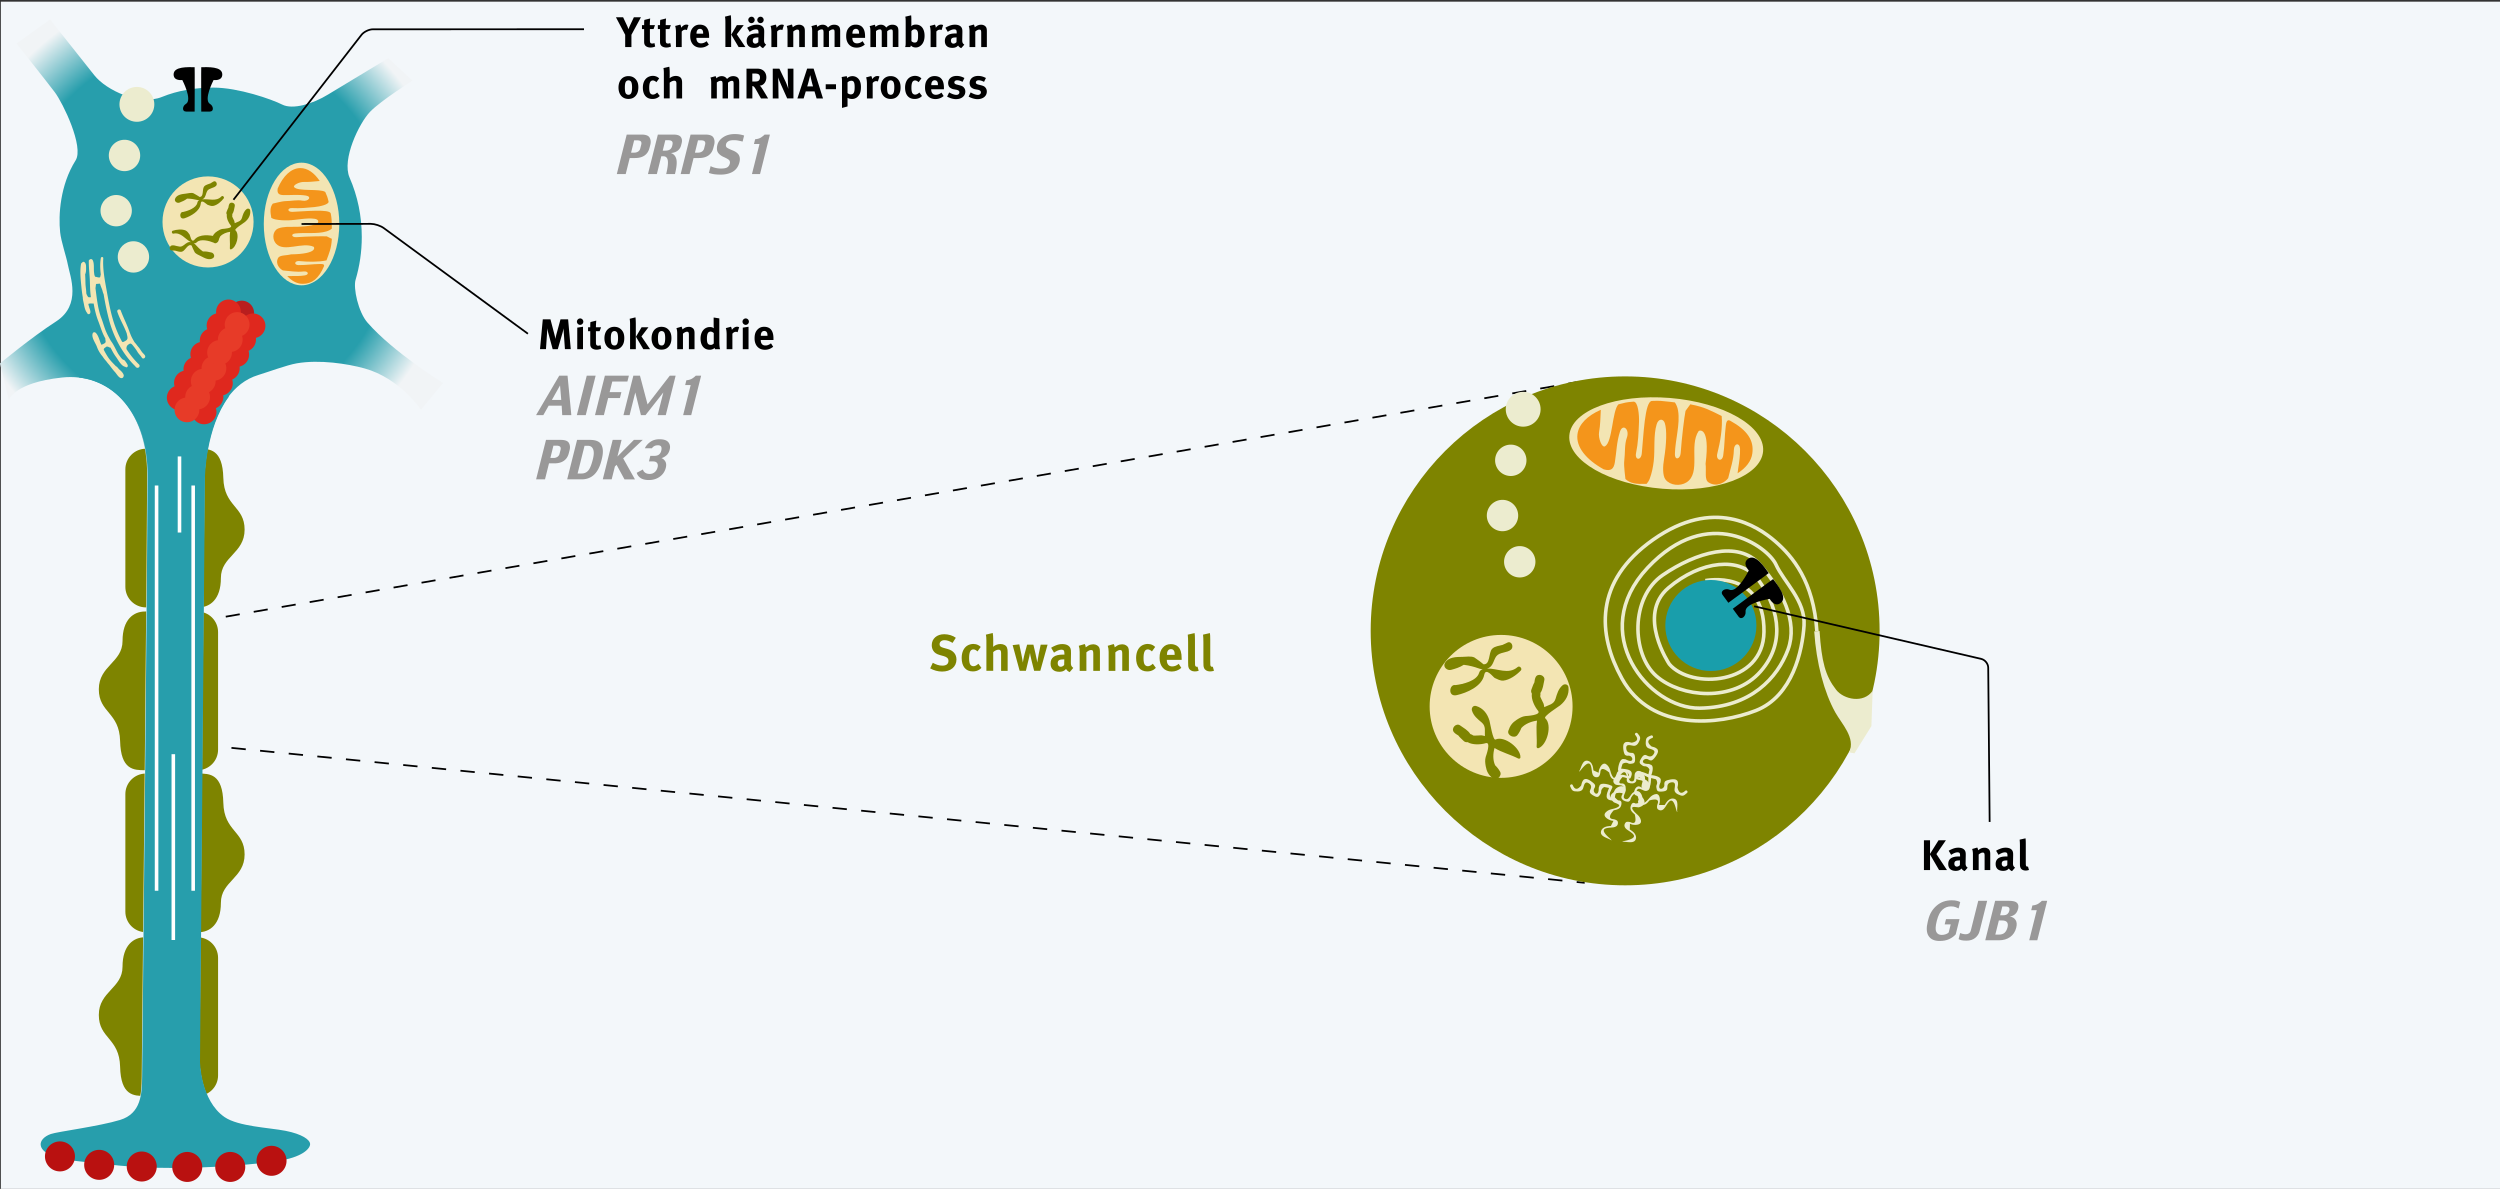 <svg xmlns="http://www.w3.org/2000/svg" viewBox="0 0 700 332.88"><rect x="0" y="0" width="700" height="332.88" fill="#333333" stroke="none"/><style>.st1{fill:none;stroke:#000;stroke-width:.5;stroke-miterlimit:10}.st6{fill:#7e8400}.st7{fill:#999898}.st10{fill:#f3e5b3}.st11{fill:#b91e1e}.st12{fill:#df281e}.st13{fill:#e73b28}.st14{fill:#b91110}.st15{fill:#ececcf}.st18{fill:#f4951b}.st19{fill:none;stroke:#fff;stroke-miterlimit:10}</style><path fill="#f3f7fa" d="M.24.47H700v332.41H.24z" id="Lager_2"/><g id="Lager_1"><path class="st1" d="M49.57 177.05l-.08-2 1.97-.34"/><path fill="none" stroke="#000" stroke-width=".5" stroke-miterlimit="10" stroke-dasharray="3.974,3.974" d="M55.38 174.03l381.73-66.25"/><path class="st1" d="M439.07 107.44l1.97-.34.03 2"/><path fill="none" stroke="#000" stroke-width=".5" stroke-miterlimit="10" stroke-dasharray="3.888,3.888" d="M441.14 112.99l2.26 130.22"/><path class="st1" d="M443.43 245.16l.03 2-1.99-.2"/><path fill="none" stroke="#000" stroke-width=".5" stroke-miterlimit="10" stroke-dasharray="4.027,4.027" d="M437.47 246.56L54.75 208.4"/><path class="st1" d="M52.75 208.2l-1.99-.2-.08-2"/><path fill="none" stroke="#000" stroke-width=".5" stroke-miterlimit="10" stroke-dasharray="4.139,4.139" d="M50.52 201.87l-.87-22.75"/><path class="st6" d="M40.86 170.07c-3.18 0-5.76-2.58-5.76-5.76V131.4c0-3.18 2.58-5.76 5.76-5.76h1.1c3.18 0 5.76 2.58 5.76 5.76v32.91c0 3.18-2.58 5.76-5.76 5.76h-1.1zM54.45 170.07c-3.18 0-5.76-2.58-5.76-5.76V131.4c0-3.18 2.58-5.76 5.76-5.76h1.1c3.18 0 6.79.08 6.98 8.18.2 8.1 5.96 7.84 5.96 14.48 0 6.64-6.64 7.48-6.64 13.54 0 6.06-3.12 8.24-6.3 8.24h-1.1zM40.86 261.02c-3.18 0-5.76-2.58-5.76-5.76v-32.91c0-3.18 2.58-5.76 5.76-5.76h1.1c3.18 0 5.76 2.58 5.76 5.76v32.91c0 3.18-2.58 5.76-5.76 5.76h-1.1zM54.45 261.02c-3.18 0-5.76-2.58-5.76-5.76v-32.91c0-3.18 2.58-5.76 5.76-5.76h1.1c3.18 0 6.79.08 6.98 8.18.2 8.1 5.96 7.84 5.96 14.48 0 6.64-6.64 7.48-6.64 13.54 0 6.06-3.12 8.24-6.3 8.24h-1.1zM55.3 171.23c3.18 0 5.76 2.58 5.76 5.76v32.91c0 3.18-2.58 5.76-5.76 5.76h-1.1c-3.18 0-5.76-2.58-5.76-5.76v-32.91c0-3.18 2.58-5.76 5.76-5.76h1.1zM41.71 171.23c3.18 0 5.76 2.58 5.76 5.76v32.91c0 3.18-2.58 5.76-5.76 5.76h-1.1c-3.18 0-6.79-.08-6.98-8.18-.19-8.1-5.96-7.84-5.96-14.48 0-6.64 6.64-7.48 6.64-13.54 0-6.06 3.12-8.24 6.3-8.24h1.1zM55.3 262.44c3.18 0 5.76 2.58 5.76 5.76v32.91c0 3.18-2.58 5.76-5.76 5.76h-1.1c-3.18 0-5.76-2.58-5.76-5.76V268.2c0-3.18 2.58-5.76 5.76-5.76h1.1zM41.71 262.44c3.18 0 5.76 2.58 5.76 5.76v32.91c0 3.18-2.58 5.76-5.76 5.76h-1.1c-3.18 0-6.79-.08-6.98-8.18-.19-8.1-5.96-7.84-5.96-14.48s6.64-7.48 6.64-13.54c0-6.06 3.12-8.24 6.3-8.24h1.1z"/><path d="M158.18 97.77l-.31-4.45c-.04-.53-.06-.95-.06-1.39-.1.48-.17.78-.31 1.28l-1.32 4.56h-1.43l-1.19-4.38c-.11-.41-.25-1-.34-1.48 0 .49-.02.98-.06 1.5l-.29 4.35h-1.67l.78-8.34h2.15l1.09 4.17c.16.6.22.89.29 1.32.07-.43.17-.86.3-1.36l1.13-4.14h2.13l.74 8.34h-1.63zM162.43 90.96c-.48 0-.89-.41-.89-.9s.42-.9.91-.9c.48 0 .88.41.88.9s-.41.9-.9.9zm-.8 6.81v-6.03l1.61-.25v6.28h-1.61zM167.04 97.91c-.82 0-1.46-.36-1.66-.9-.1-.26-.11-.38-.11-.95v-3.33h-.61v-1.1h.61c0-.6 0-1 .06-1.45l1.63-.41c-.06.56-.1 1.24-.1 1.86h1.44l-.41 1.1h-1.03v3.08c0 .78.14.98.7.98.14 0 .29-.04.58-.12l.2.96c-.46.2-.88.28-1.3.28zM174.03 97.05c-.47.53-1.08.85-2.03.85-1.67 0-2.76-1.25-2.76-3.18 0-1.93 1.1-3.21 2.76-3.21.88 0 1.56.3 2.09.92.49.58.71 1.25.71 2.24 0 1.06-.24 1.78-.77 2.38zm-1.3-4.03a.88.88 0 0 0-.7-.32c-.38 0-.7.24-.83.62-.11.32-.17.76-.17 1.37 0 .71.07 1.24.2 1.55.14.34.5.5.82.5.7 0 1-.62 1-2.08 0-.83-.11-1.37-.32-1.64zM176.42 97.77v-6.92c0-.54-.01-.96-.11-1.59l1.62-.4c.07.46.1 1.18.1 1.99v6.92h-1.61zm3.71 0l-2.06-3.48 1.57-2.66h1.93l-1.96 2.57 2.41 3.57h-1.89zM187.23 97.05c-.47.53-1.08.85-2.03.85-1.67 0-2.76-1.25-2.76-3.18 0-1.93 1.1-3.21 2.76-3.21.88 0 1.56.3 2.09.92.49.58.71 1.25.71 2.24 0 1.06-.24 1.78-.77 2.38zm-1.3-4.03a.88.88 0 0 0-.7-.32c-.38 0-.7.24-.83.62-.11.32-.17.76-.17 1.37 0 .71.07 1.24.2 1.55.14.34.5.5.82.5.7 0 1-.62 1-2.08 0-.83-.11-1.37-.32-1.64zM192.89 97.77v-3.99c0-.7-.12-.9-.54-.9-.32 0-.74.22-1.12.55v4.34h-1.61v-4.45c0-.53-.07-1.03-.22-1.44l1.43-.41c.14.25.23.52.23.77.24-.17.44-.31.71-.46.32-.17.74-.26 1.1-.26.68 0 1.28.36 1.48.89.08.23.12.49.12.88v4.49h-1.58zM200.21 97.77c-.05-.1-.07-.19-.1-.36-.4.35-.86.52-1.42.52-1.56 0-2.54-1.21-2.54-3.12 0-1.92 1.07-3.24 2.63-3.24.44 0 .79.11 1.09.35-.02-.13-.05-.55-.05-.91V88.9l1.59.25v6.38c0 1.51.12 2 .23 2.24h-1.43zm-.36-4.52c-.3-.26-.59-.4-.88-.4-.72 0-1.03.6-1.03 1.97 0 1.32.28 1.75 1.12 1.75.3 0 .64-.2.79-.4v-2.92zM206.52 93.03a.967.967 0 0 0-.47-.12c-.36 0-.68.17-.98.52v4.34h-1.61v-4.1c0-.83-.1-1.45-.23-1.8l1.44-.38c.14.25.23.53.25.88.35-.47.84-.88 1.44-.88.24 0 .35.02.6.13l-.44 1.41zM208.79 90.96c-.48 0-.89-.41-.89-.9s.42-.9.91-.9c.48 0 .88.41.88.9s-.41.9-.9.9zm-.81 6.81v-6.03l1.61-.25v6.28h-1.61zM213.01 95.2v.05c0 .95.47 1.49 1.3 1.49.55 0 1.07-.2 1.56-.61l.62.96c-.71.58-1.45.85-2.31.85-1.76 0-2.9-1.25-2.9-3.18 0-1.1.23-1.83.77-2.43.5-.56 1.12-.83 1.93-.83.71 0 1.38.24 1.77.65.56.58.82 1.4.82 2.69v.37h-3.56zm1.88-1.25c0-.46-.05-.7-.19-.92-.16-.24-.38-.36-.71-.36-.61 0-.96.48-.96 1.33v.02h1.86v-.07zM542.94 243.61l-2.53-4.35v4.35h-1.71v-8.33h1.71v3.8l2.38-3.8h2.06l-2.66 3.86 2.96 4.47h-2.21zM550.09 243.92c-.37-.16-.71-.43-.86-.74-.12.12-.25.24-.37.32-.3.22-.73.34-1.24.34-1.37 0-2.11-.7-2.11-1.92 0-1.44 1-2.11 2.95-2.11.12 0 .23 0 .36.01v-.25c0-.68-.13-.91-.72-.91-.52 0-1.12.25-1.78.7l-.68-1.15c.32-.2.56-.32 1-.5.6-.25 1.12-.36 1.68-.36 1.03 0 1.74.38 1.98 1.07.08.25.12.44.11 1.1l-.04 2.06c-.01.67.04.96.58 1.37l-.86.97zm-1.37-3c-1.12 0-1.5.2-1.5.94 0 .48.3.8.71.8.3 0 .6-.16.84-.42l.02-1.32h-.07zM555.69 243.61v-3.99c0-.7-.12-.9-.54-.9-.32 0-.74.22-1.12.55v4.34h-1.61v-4.45c0-.53-.07-1.03-.22-1.44l1.43-.41c.14.25.23.52.23.77.24-.17.44-.31.71-.46.32-.17.74-.26 1.1-.26.68 0 1.28.36 1.48.89.08.23.12.49.12.88v4.49h-1.58zM563.36 243.92c-.37-.16-.71-.43-.86-.74-.12.12-.25.24-.37.32-.3.22-.73.34-1.24.34-1.37 0-2.11-.7-2.11-1.92 0-1.44 1-2.11 2.95-2.11.12 0 .23 0 .36.01v-.25c0-.68-.13-.91-.72-.91-.52 0-1.12.25-1.78.7l-.68-1.15c.32-.2.56-.32 1-.5.6-.25 1.12-.36 1.68-.36 1.03 0 1.74.38 1.98 1.07.08.25.12.44.11 1.1l-.04 2.06c-.01.67.04.96.58 1.37l-.86.97zm-1.37-3c-1.12 0-1.5.2-1.5.94 0 .48.3.8.71.8.3 0 .6-.16.84-.42l.02-1.32h-.07zM567.15 243.75c-.68 0-1.24-.32-1.43-.84-.12-.31-.14-.5-.14-1.38v-4.58c0-.8-.02-1.29-.08-1.85l1.64-.37c.06.34.08.73.08 1.59v4.79c0 1.06.01 1.2.11 1.37.06.11.19.17.32.17.06 0 .1 0 .18-.02l.28.96c-.28.1-.61.16-.96.16z"/><path class="st7" d="M547.6 261.62c-.48.54-1.09.98-1.83 1.33-.74.35-1.64.52-2.69.52-1.45 0-2.47-.46-3.07-1.39-.6-.92-.68-2.27-.23-4.05l.15-.6c.4-1.58 1.17-2.86 2.34-3.86 1.16-1 2.57-1.49 4.22-1.49.62 0 1.13.06 1.52.17.4.11.68.23.85.34l-.45 1.78c-.23-.12-.51-.24-.86-.38-.35-.13-.77-.2-1.28-.2-.89 0-1.68.3-2.37.91-.69.61-1.21 1.62-1.57 3.03l-.04.15c-.37 1.47-.41 2.49-.13 3.05.28.57.79.85 1.53.85.4 0 .79-.07 1.16-.21.37-.14.63-.3.78-.48l.57-2.26h-1.69l.37-1.47h3.78l-1.06 4.26zM554.28 260.72c-.19.75-.59 1.38-1.22 1.89-.63.52-1.44.77-2.45.77-.59 0-1.05-.04-1.4-.12-.34-.08-.6-.18-.8-.31l.42-1.69c.17.08.4.15.7.22.3.07.6.11.92.11.3 0 .58-.08.85-.25.26-.17.44-.45.54-.84l2.07-8.27h2.49l-2.12 8.49zM564.54 259.77c-.28 1.12-.84 1.98-1.7 2.59-.85.61-1.89.92-3.12.92h-3.85l2.77-11.05h3.91c1.12 0 1.86.2 2.23.59.37.39.47.94.29 1.64-.16.62-.42 1.11-.8 1.47-.38.36-.89.59-1.51.71.72.1 1.25.42 1.6.96.35.53.41 1.26.18 2.17zm-2.43-.12c.15-.6.1-1.07-.13-1.41-.24-.34-.73-.51-1.46-.51h-.84l-.99 3.96h.97c.7 0 1.25-.17 1.63-.52.38-.35.65-.86.82-1.52zm.49-4.59c.11-.44.07-.76-.11-.95-.18-.2-.51-.29-.98-.29h-.86l-.61 2.45h.87c.51 0 .9-.11 1.16-.33.26-.22.44-.51.53-.88zM570.44 263.28h-2.26l2.11-8.42h-1.55l.33-1.33c.71-.06 1.29-.24 1.75-.56.45-.32.75-.56.9-.74h1.49l-2.77 11.05z"/><path d="M176.8 9.74v3.43h-1.75V9.74l-2.59-4.91h2.01l1.07 2.28c.22.46.32.76.42 1.07.1-.24.26-.65.44-1.04l1.08-2.3h1.98l-2.66 4.9zM182.13 13.31c-.82 0-1.46-.36-1.66-.9-.1-.26-.11-.38-.11-.95V8.13h-.61v-1.1h.61c0-.6 0-1 .06-1.45l1.63-.41c-.06.56-.1 1.24-.1 1.86h1.44l-.39 1.1h-1.03v3.08c0 .78.14.98.7.98.14 0 .29-.04.58-.12l.2.96c-.48.2-.9.28-1.32.28zM186.58 13.31c-.82 0-1.46-.36-1.66-.9-.1-.26-.11-.38-.11-.95V8.13h-.61v-1.1h.61c0-.6 0-1 .06-1.45l1.63-.41c-.06.56-.1 1.24-.1 1.86h1.44l-.41 1.1h-1.03v3.08c0 .78.14.98.7.98.14 0 .29-.04.58-.12l.2.96c-.46.2-.88.28-1.3.28zM192.33 8.43a.967.967 0 0 0-.47-.12c-.36 0-.68.17-.98.52v4.34h-1.61v-4.1c0-.83-.1-1.45-.23-1.8l1.44-.38c.14.25.23.53.25.88.35-.47.84-.88 1.44-.88.24 0 .35.02.6.13l-.44 1.41zM194.99 10.6v.05c0 .95.47 1.49 1.3 1.49.55 0 1.07-.2 1.56-.61l.62.96c-.71.58-1.45.85-2.31.85-1.76 0-2.9-1.25-2.9-3.18 0-1.1.23-1.83.77-2.43.5-.56 1.12-.83 1.93-.83.71 0 1.38.24 1.77.65.56.58.82 1.4.82 2.69v.37h-3.56zm1.89-1.24c0-.46-.05-.7-.19-.92-.16-.24-.38-.36-.71-.36-.61 0-.96.48-.96 1.33v.02h1.86v-.07zM203.11 13.17V6.25c0-.54-.01-.96-.11-1.59l1.62-.4c.07.46.1 1.18.1 1.99v6.92h-1.61zm3.7 0l-2.06-3.48 1.57-2.66h1.93L206.3 9.6l2.41 3.57h-1.9zM213.65 13.48c-.37-.16-.71-.43-.86-.74-.23.22-.25.24-.37.32-.3.22-.73.34-1.24.34-1.37 0-2.11-.7-2.11-1.92 0-1.44 1-2.11 2.95-2.11.12 0 .19 0 .36.01v-.25c0-.68-.13-.91-.72-.91-.52 0-1.12.25-1.77.7l-.68-1.15c.4-.25.56-.32 1-.5.6-.24 1.12-.36 1.68-.36 1.03 0 1.74.38 1.98 1.07.08.25.12.44.11 1.1l-.04 2.06c-.01.65.04.96.58 1.37l-.87.97zm-3.24-7c-.48 0-.89-.41-.89-.9s.42-.9.91-.9c.48 0 .88.41.88.9s-.41.9-.9.9zm1.87 4c-1.12 0-1.5.2-1.5.94 0 .48.3.8.71.8.3 0 .6-.16.84-.42l.02-1.32h-.07zm.65-4c-.48 0-.89-.41-.89-.9s.42-.9.91-.9c.48 0 .88.41.88.9s-.41.9-.9.9zM219.05 8.43a.967.967 0 0 0-.47-.12c-.36 0-.68.17-.98.52v4.34h-1.61v-4.1c0-.83-.1-1.45-.23-1.8l1.44-.38c.14.25.23.53.25.88.35-.47.84-.88 1.44-.88.24 0 .35.02.6.13l-.44 1.41zM223.78 13.17V9.18c0-.7-.12-.9-.54-.9-.32 0-.74.22-1.12.55v4.34h-1.61V8.72c0-.53-.07-1.03-.22-1.44l1.43-.41c.14.25.23.52.23.77.24-.17.44-.31.71-.46.32-.17.74-.26 1.1-.26.68 0 1.28.36 1.48.89.08.23.12.49.12.88v4.49h-1.58zM233.68 13.17V9.12c0-.73-.08-.88-.5-.88-.3 0-.72.2-1.07.52v4.41h-1.52V9.18c0-.77-.11-.95-.55-.95-.3 0-.71.16-1.06.47v4.47h-1.57V8.89c0-.89-.06-1.27-.23-1.57l1.45-.4c.11.17.16.31.22.62.42-.41.94-.62 1.5-.62.5 0 .92.17 1.25.5.08.08.17.19.24.3.56-.58 1.07-.8 1.74-.8.48 0 .94.14 1.21.38.35.3.46.66.46 1.5v4.37h-1.57zM238.66 10.6v.05c0 .95.47 1.49 1.3 1.49.55 0 1.07-.2 1.56-.61l.62.96c-.71.58-1.45.85-2.31.85-1.76 0-2.9-1.25-2.9-3.18 0-1.1.23-1.83.77-2.43.5-.56 1.12-.83 1.93-.83.71 0 1.38.24 1.77.65.56.58.82 1.4.82 2.69v.37h-3.56zm1.88-1.24c0-.46-.05-.7-.19-.92-.16-.24-.38-.36-.71-.36-.61 0-.96.48-.96 1.33v.02h1.86v-.07zM249.98 13.17V9.12c0-.73-.08-.88-.5-.88-.3 0-.72.2-1.07.52v4.41h-1.52V9.18c0-.77-.11-.95-.55-.95-.3 0-.71.16-1.06.47v4.47h-1.57V8.89c0-.89-.06-1.27-.23-1.57l1.45-.4c.11.17.16.31.22.62.42-.41.94-.62 1.5-.62.5 0 .92.17 1.25.5.08.08.17.19.24.3.56-.58 1.07-.8 1.74-.8.48 0 .94.14 1.21.38.35.3.46.66.46 1.5v4.37h-1.57zM257.75 12.81c-.42.34-.84.48-1.34.48-.6 0-1.02-.18-1.37-.56-.05.22-.06.28-.17.44h-1.44c.12-.28.16-.46.16-1.31V6.18c0-.76-.02-1.16-.11-1.51l1.64-.38c.05.42.06.67.06 1.09v1.45c0 .18-.01.44-.04.54.31-.34.74-.49 1.31-.49 1.5 0 2.43 1.2 2.43 3.12.01 1.24-.37 2.21-1.13 2.81zm-.76-3.83c-.12-.53-.46-.78-.88-.78s-.71.26-.91.49v2.83c.22.19.47.4.9.4.4 0 .65-.16.78-.48.14-.34.18-.66.18-1.42.01-.54-.01-.77-.07-1.04zM263.63 8.43a.967.967 0 0 0-.47-.12c-.36 0-.68.17-.98.52v4.34h-1.61v-4.1c0-.83-.1-1.45-.23-1.8l1.44-.38c.14.25.23.53.25.88.35-.47.84-.88 1.44-.88.24 0 .35.02.6.13l-.44 1.41zM269.14 13.48c-.37-.16-.71-.43-.86-.74-.12.12-.25.24-.37.32-.3.22-.73.34-1.24.34-1.37 0-2.11-.7-2.11-1.92 0-1.44 1-2.11 2.95-2.11.12 0 .23 0 .36.01v-.25c0-.68-.13-.91-.72-.91-.52 0-1.12.25-1.77.7l-.68-1.15c.32-.2.56-.32 1-.5.6-.25 1.12-.36 1.68-.36 1.03 0 1.74.38 1.98 1.07.08.25.12.44.11 1.1l-.04 2.06c-.01.67.04.96.58 1.37l-.87.97zm-1.37-3c-1.12 0-1.5.2-1.5.94 0 .48.3.8.71.8.3 0 .6-.16.84-.42l.02-1.32h-.07zM274.74 13.17V9.18c0-.7-.12-.9-.54-.9-.32 0-.74.22-1.12.55v4.34h-1.61V8.72c0-.53-.07-1.03-.22-1.44l1.43-.41c.14.25.23.52.23.77.24-.17.44-.31.71-.46.32-.17.74-.26 1.1-.26.68 0 1.28.36 1.48.89.08.23.12.49.12.88v4.49h-1.58zM177.97 26.85c-.47.53-1.08.85-2.03.85-1.67 0-2.76-1.25-2.76-3.18 0-1.93 1.1-3.21 2.76-3.21.88 0 1.56.3 2.09.92.49.58.71 1.25.71 2.24-.01 1.06-.25 1.78-.77 2.38zm-1.31-4.03a.88.88 0 0 0-.7-.32c-.38 0-.7.24-.83.62-.11.32-.17.76-.17 1.37 0 .71.07 1.24.2 1.55.14.34.5.5.82.5.7 0 1-.62 1-2.08 0-.82-.11-1.36-.32-1.64zM184.17 27.33c-.43.25-.91.38-1.5.38-1.69 0-2.67-1.18-2.67-3.17 0-1.42.54-2.35 1.26-2.84.41-.28 1.01-.46 1.52-.46.41 0 .85.1 1.19.28.23.12.34.2.6.43l-.78 1.06c-.32-.3-.67-.48-.97-.48-.72 0-1.04.62-1.04 2.06 0 .8.11 1.28.31 1.55.17.22.44.35.72.35.37 0 .71-.16 1.1-.5l.1-.08.73.97c-.25.23-.35.32-.57.45zM189.4 27.57v-4.13c0-.61-.17-.84-.62-.84-.4 0-.91.24-1.27.56v4.4h-1.63v-7.1c0-.58-.05-1.15-.12-1.4l1.64-.38c.07.34.11.91.11 1.5v1.22c0 .19-.02.44-.02.52.42-.4 1.12-.66 1.74-.66.78 0 1.4.34 1.6.88.12.35.16.55.16 1.14v4.29h-1.59zM205.41 27.57v-4.05c0-.73-.08-.88-.5-.88-.3 0-.72.2-1.07.52v4.41h-1.52v-3.99c0-.77-.11-.95-.55-.95-.3 0-.71.16-1.06.47v4.47h-1.57v-4.28c0-.89-.06-1.27-.23-1.57l1.45-.4c.11.17.16.31.22.62.42-.41.94-.62 1.5-.62.5 0 .92.17 1.25.5.08.08.17.19.24.3.56-.58 1.07-.8 1.74-.8.48 0 .94.14 1.21.38.35.3.46.66.46 1.5v4.37h-1.57zM213.08 27.57c-.32-.55-.46-.78-.78-1.37-.83-1.5-1.08-1.91-1.38-2.04a.713.713 0 0 0-.26-.07v3.48h-1.64v-8.34h3.11c1.48 0 2.45.98 2.45 2.45 0 1.25-.83 2.28-1.86 2.3.17.13.24.2.35.35.48.6 2 3.24 2 3.24h-1.99zm-.88-6.87c-.19-.07-.54-.12-.95-.12h-.6v2.25h.56c.72 0 1.03-.07 1.26-.28.2-.19.32-.49.32-.84.01-.51-.19-.87-.59-1.01zM220.42 27.57l-1.43-3.19c-.47-1.04-.97-2.22-1.13-2.73.06.68.07 1.67.08 2.36l.05 3.56h-1.62v-8.34h1.86l1.59 3.33c.42.89.74 1.76.91 2.36-.06-.65-.12-1.71-.13-2.29l-.04-3.41h1.6v8.34h-1.74zM228.65 27.57l-.59-1.98h-2.45l-.59 1.98h-1.75l2.73-8.36h1.81l2.63 8.36h-1.79zm-1.45-5.05c-.08-.38-.34-1.48-.34-1.48s-.24.98-.4 1.61c-.16.6-.26 1-.44 1.55h1.63c.01 0-.27-.88-.45-1.68zM231.2 24.98v-1.39h2.88v1.39h-2.88zM240.21 27.01c-.42.44-.97.7-1.64.7-.48 0-.94-.12-1.28-.32.02.14.02.32.02.5v1.92l-1.55.41v-7.1c0-.8-.01-1.03-.1-1.55l1.43-.25c.06.22.1.38.11.58.28-.34.89-.58 1.51-.58.43 0 .88.14 1.21.37.66.44 1.14 1.24 1.14 2.65 0 1.31-.22 1.98-.85 2.67zm-1.06-3.88c-.12-.34-.37-.52-.77-.52s-.78.17-1.07.47v2.99c.22.18.56.36.89.36.79 0 1.1-.54 1.1-1.94.01-.59-.04-1.06-.15-1.36zM245.8 22.83a.967.967 0 0 0-.47-.12c-.36 0-.68.17-.98.52v4.34h-1.61v-4.1c0-.83-.1-1.45-.23-1.8l1.44-.38c.14.25.23.53.25.88.35-.47.84-.88 1.44-.88.24 0 .35.02.6.13l-.44 1.41zM251.39 26.85c-.47.53-1.08.85-2.03.85-1.67 0-2.76-1.25-2.76-3.18 0-1.93 1.1-3.21 2.76-3.21.88 0 1.56.3 2.09.92.49.58.71 1.25.71 2.24 0 1.06-.24 1.78-.77 2.38zm-1.31-4.03a.88.88 0 0 0-.7-.32c-.38 0-.7.24-.83.62-.11.32-.17.76-.17 1.37 0 .71.07 1.24.2 1.55.14.34.5.5.82.5.7 0 1-.62 1-2.08.01-.82-.1-1.36-.32-1.64zM257.59 27.33c-.43.25-.91.38-1.5.38-1.69 0-2.67-1.18-2.67-3.17 0-1.42.54-2.35 1.26-2.84.41-.28 1.01-.46 1.52-.46.41 0 .85.1 1.19.28.23.12.34.2.6.43l-.78 1.06c-.32-.3-.67-.48-.97-.48-.72 0-1.04.62-1.04 2.06 0 .8.11 1.28.31 1.55.17.22.44.35.72.35.37 0 .71-.16 1.1-.5l.1-.08.73.97c-.24.23-.35.32-.57.45zM260.74 25v.05c0 .95.47 1.49 1.3 1.49.55 0 1.07-.2 1.56-.61l.62.96c-.71.58-1.45.85-2.31.85-1.76 0-2.9-1.25-2.9-3.18 0-1.1.23-1.83.77-2.43.5-.56 1.12-.83 1.93-.83.71 0 1.38.24 1.77.65.56.58.82 1.4.82 2.69V25h-3.56zm1.88-1.24c0-.46-.05-.7-.19-.92-.16-.24-.38-.36-.71-.36-.61 0-.96.48-.96 1.33v.02h1.86v-.07zM267.67 27.76c-.76 0-1.58-.24-2.48-.71l.58-1.18c.49.3 1.34.7 2.04.7.46 0 .82-.3.82-.7 0-.42-.3-.64-.95-.76l-.72-.13c-.41-.07-.91-.36-1.13-.62-.22-.26-.35-.71-.35-1.1 0-1.2.95-2 2.37-2 .98 0 1.63.3 2.19.58l-.53 1.08c-.61-.31-1.06-.44-1.51-.44-.47 0-.78.24-.78.6 0 .31.2.48.77.62l.74.19c.76.19 1.01.42 1.22.7.23.29.34.64.34 1.04.01 1.27-1.05 2.13-2.62 2.13zM273.69 27.76c-.76 0-1.58-.24-2.48-.71l.58-1.18c.49.3 1.34.7 2.04.7.46 0 .82-.3.82-.7 0-.42-.3-.64-.95-.76l-.72-.13c-.41-.07-.91-.36-1.13-.62-.22-.26-.35-.71-.35-1.1 0-1.2.95-2 2.37-2 .98 0 1.63.3 2.19.58l-.53 1.08c-.61-.31-1.06-.44-1.51-.44-.47 0-.78.24-.78.6 0 .31.2.48.77.62l.74.19c.76.19 1.01.42 1.22.7.23.29.34.64.34 1.04 0 1.27-1.05 2.13-2.62 2.13z"/><radialGradient id="SVGID_1_" cx="3.305" cy="453.25" r="79.981" gradientTransform="rotate(90 224.296 286.044)" gradientUnits="userSpaceOnUse"><stop offset=".665" stop-color="#279eac"/><stop offset=".869" stop-color="#f1f4f6"/></radialGradient><path d="M79.82 316.63c-4.63-.9-13.21-1.21-17.05-3.84-6.77-4.63-6.89-15.58-6.89-15.58l1.39-163.52s.25-24.21 15.11-28.71c2.74-.83 7.94-2.77 10.72-3.25 6.37-1.1 14.19.11 18.98 1.43 9.88 2.73 15.79 11.57 15.79 11.57l6.19-7.5s-13.79-8.48-21.14-16.87c-2.64-3.01-4.04-9.73-3.36-12.01 1.13-3.8 1.74-7.82 1.74-11.99 0-5.9-1.16-11.46-3.41-16.61-2.26-5.15 2.7-15.29 5.71-18.43 3.01-3.14 11.89-8.73 11.89-8.73l-6.77-6.31s-13.46 8.1-16.82 10.16c-4.44 2.73-9.97 4.32-12.89 2.84-2.91-1.48-12.28-4.75-19.22-4.75-5.08 0-10 .8-14.44 2.61-6.2 2.52-15.57-1.8-18.95-6.08-3.39-4.28-12.39-15.62-12.39-15.62l-9.39 6.75s8.31 10.45 10.68 13.58c2.37 3.12 8.25 15.36 5.87 19.14-4.36 6.93-4.84 15.36-4.33 20.14.29 2.67 1.7 6.62 2.18 9.16.59 3.12 3.88 11.13-3.29 15.78C8.54 94.63 0 101.77 0 101.77l2.48 10.33s1.19-4.94 14.94-6.4c12.81-1.37 23.79 8.65 23.79 27.41 0 16.28-1.21 136.79-1.53 168.39-.05 4.82-.29 10.28-6.17 12.08-5.87 1.8-17.5 3.27-19.42 3.95-1.92.68-2.94 1.92-2.82 3.05.11 1.13 1.34 3.6 10.16 4.52 8.83.92 15.13 1.92 26.65 1.92 11.52 0 22.25-.91 29.36-1.92 7.11-1.02 9.26-3.5 9.26-4.74 0-1.25-2.25-2.83-6.88-3.73z" fill="url(#SVGID_1_)"/><path d="M77.57 325.1c7.11-1.02 9.26-3.5 9.26-4.74 0-1.24-2.26-2.82-6.89-3.73-4.63-.9-13.21-1.21-17.05-3.84-6.77-4.63-6.89-15.58-6.89-15.58l1.39-163.52s.15-13.91 6.69-22.61c-7.47-8.19-17.12-13.73-28.6-11.77-3.07.51-6.66 2.56-9.74 4.1-1.35.62-2.59 1.4-3.73 2.28 10.79 1.14 19.32 10.88 19.32 27.42 0 16.28-1.21 136.79-1.53 168.39-.05 4.82-.29 10.28-6.17 12.08-5.87 1.8-17.5 3.27-19.42 3.95-1.92.68-2.94 1.92-2.82 3.05.11 1.13 1.34 3.6 10.16 4.52 8.83.92 15.13 1.92 26.65 1.92 11.52 0 22.25-.9 29.37-1.92z" fill="#279eac"/><path class="st6" d="M526.29 176.64c0 39.35-31.9 71.25-71.25 71.25s-71.25-31.9-71.25-71.25 31.9-71.25 71.25-71.25 71.25 31.9 71.25 71.25z"/><path class="st10" d="M493.67 126.36c-.57 7.02-13.19 11.71-28.17 10.49-14.99-1.23-26.67-7.91-26.09-14.93.57-7.02 13.19-11.71 28.17-10.49 14.98 1.23 26.66 7.91 26.09 14.93z"/><circle class="st10" cx="58.25" cy="62.14" r="12.75"/><g><path class="st11" d="M57.58 113.95a3.452 3.452 0 0 1-4.72 1.3 3.467 3.467 0 0 1-1.3-4.72 3.452 3.452 0 0 1 4.72-1.3 3.45 3.45 0 0 1 1.3 4.72z"/><path class="st12" d="M53.28 113.13a3.467 3.467 0 0 1-4.72 1.3 3.459 3.459 0 1 1 3.42-6.01c1.66.93 2.24 3.04 1.3 4.71zM60.16 117.04a3.467 3.467 0 0 1-4.72 1.3 3.467 3.467 0 0 1-1.3-4.72 3.467 3.467 0 0 1 4.72-1.3c1.67.95 2.25 3.06 1.3 4.72z"/><path class="st13" d="M55.35 116.48a3.47 3.47 0 0 1-4.72 1.3 3.46 3.46 0 1 1 3.42-6.02c1.67.94 2.25 3.05 1.3 4.72z"/><path class="st11" d="M59.87 109.93a3.47 3.47 0 0 1-4.72 1.3 3.459 3.459 0 0 1-1.3-4.72 3.467 3.467 0 0 1 4.72-1.3 3.47 3.47 0 0 1 1.3 4.72z"/><path class="st12" d="M55.21 108.91a3.467 3.467 0 0 1-4.72 1.3 3.467 3.467 0 0 1-1.3-4.72 3.47 3.47 0 0 1 4.73-1.3c1.65.94 2.23 3.06 1.29 4.72zM62.09 112.83a3.467 3.467 0 0 1-4.72 1.3 3.46 3.46 0 1 1 3.42-6.02c1.67.94 2.25 3.05 1.3 4.72z"/><path class="st13" d="M58.34 112.87a3.467 3.467 0 0 1-4.72 1.3 3.467 3.467 0 0 1-1.3-4.72 3.459 3.459 0 0 1 4.72-1.3c1.67.94 2.25 3.05 1.3 4.72z"/><path class="st11" d="M62.15 105.92a3.467 3.467 0 0 1-4.72 1.3 3.467 3.467 0 0 1-1.3-4.72 3.47 3.47 0 0 1 4.72-1.3 3.45 3.45 0 0 1 1.3 4.72z"/><path class="st12" d="M57.85 105.1a3.47 3.47 0 0 1-4.72 1.3c-1.66-.95-2.25-3.06-1.3-4.72a3.46 3.46 0 0 1 4.73-1.3c1.65.94 2.23 3.05 1.29 4.72zM64.73 109.01a3.47 3.47 0 0 1-4.72 1.3 3.467 3.467 0 0 1-1.3-4.72c.95-1.66 3.06-2.25 4.72-1.3 1.66.94 2.24 3.06 1.3 4.72z"/><path class="st13" d="M59.92 108.45a3.467 3.467 0 0 1-4.72 1.3 3.479 3.479 0 0 1-1.3-4.73 3.467 3.467 0 0 1 4.72-1.3 3.47 3.47 0 0 1 1.3 4.73z"/><path class="st11" d="M64.43 101.9c-.95 1.66-3.06 2.25-4.72 1.3a3.47 3.47 0 0 1-1.3-4.72 3.47 3.47 0 0 1 4.72-1.3 3.45 3.45 0 0 1 1.3 4.72z"/><path class="st12" d="M59.78 100.88a3.47 3.47 0 0 1-4.72 1.3c-1.66-.94-2.24-3.06-1.3-4.73a3.458 3.458 0 0 1 4.72-1.29c1.66.94 2.24 3.06 1.3 4.72zM66.66 104.79a3.459 3.459 0 0 1-4.72 1.3 3.479 3.479 0 0 1-1.3-4.73 3.47 3.47 0 0 1 4.72-1.3c1.66.96 2.25 3.07 1.3 4.73z"/><path class="st13" d="M62.91 104.84a3.467 3.467 0 0 1-4.72 1.3 3.467 3.467 0 0 1-1.3-4.72 3.47 3.47 0 0 1 4.72-1.3c1.67.94 2.25 3.05 1.3 4.72z"/><path class="st11" d="M66.72 97.89c-.95 1.66-3.06 2.25-4.72 1.3a3.47 3.47 0 0 1-1.3-4.72 3.467 3.467 0 0 1 4.72-1.3c1.66.94 2.24 3.05 1.3 4.72z"/><path class="st12" d="M62.41 97.07a3.467 3.467 0 0 1-4.72 1.3c-1.66-.95-2.25-3.06-1.3-4.72a3.47 3.47 0 0 1 4.72-1.3c1.67.94 2.25 3.05 1.3 4.72zM69.3 100.98a3.459 3.459 0 0 1-4.72 1.3 3.46 3.46 0 1 1 4.72-1.3z"/><path class="st13" d="M64.49 100.41a3.47 3.47 0 0 1-4.72 1.3 3.459 3.459 0 0 1-1.3-4.72 3.467 3.467 0 0 1 4.72-1.3 3.47 3.47 0 0 1 1.3 4.72z"/><path class="st11" d="M69 93.87a3.459 3.459 0 0 1-4.72 1.3 3.46 3.46 0 1 1 3.42-6.02c1.67.95 2.25 3.06 1.3 4.72z"/><path class="st12" d="M64.34 92.85a3.452 3.452 0 0 1-4.72 1.3 3.46 3.46 0 1 1 3.42-6.02 3.45 3.45 0 0 1 1.3 4.72zM71.23 96.76a3.459 3.459 0 0 1-4.72 1.3 3.47 3.47 0 0 1-1.3-4.72 3.467 3.467 0 0 1 4.72-1.3 3.47 3.47 0 0 1 1.3 4.72z"/><path class="st13" d="M67.48 96.8a3.47 3.47 0 0 1-4.72 1.3 3.47 3.47 0 0 1-1.3-4.72 3.47 3.47 0 0 1 4.72-1.3c1.66.94 2.25 3.06 1.3 4.72z"/><path class="st11" d="M70.69 89.36a3.467 3.467 0 0 1-4.72 1.3 3.467 3.467 0 0 1-1.3-4.72 3.47 3.47 0 0 1 4.72-1.3c1.67.94 2.25 3.05 1.3 4.72z"/><path class="st12" d="M66.98 89.04a3.467 3.467 0 0 1-4.72 1.3 3.459 3.459 0 0 1-1.3-4.72 3.479 3.479 0 0 1 4.73-1.3c1.66.94 2.23 3.05 1.29 4.72zM73.86 92.95a3.467 3.467 0 0 1-4.72 1.3 3.467 3.467 0 0 1-1.3-4.72 3.467 3.467 0 0 1 4.72-1.3 3.45 3.45 0 0 1 1.3 4.72z"/><path class="st13" d="M69.41 92.58a3.479 3.479 0 0 1-4.73 1.3 3.467 3.467 0 0 1-1.29-4.73 3.467 3.467 0 0 1 4.72-1.3c1.66.96 2.25 3.07 1.3 4.73z"/></g><path class="st14" d="M20.99 323.73a4.2 4.2 0 1 1-8.399.001 4.2 4.2 0 0 1 8.399-.001zM31.97 326.09a4.2 4.2 0 1 1-8.399.001 4.2 4.2 0 0 1 8.399-.001zM43.89 326.56a4.2 4.2 0 1 1-8.399.001 4.2 4.2 0 0 1 8.399-.001zM56.63 326.68a4.2 4.2 0 1 1-8.399.001 4.2 4.2 0 0 1 8.399-.001zM68.67 326.68a4.2 4.2 0 1 1-8.399.001 4.2 4.2 0 0 1 8.399-.001zM80.23 325.03a4.2 4.2 0 1 1-4.2-4.2c2.33 0 4.2 1.88 4.2 4.2z"/><ellipse class="st10" cx="84.43" cy="62.72" rx="10.57" ry="17.17"/><circle class="st10" cx="420.31" cy="197.79" r="20.01"/><circle class="st15" cx="38.33" cy="29.22" r="4.88"/><circle class="st15" cx="37.36" cy="71.94" r="4.39"/><circle class="st15" cx="32.53" cy="58.99" r="4.39"/><path class="st15" d="M39.25 43.53a4.39 4.39 0 1 1-8.78 0 4.39 4.39 0 0 1 4.39-4.39c2.42-.01 4.39 1.96 4.39 4.39z"/><circle class="st15" cx="426.49" cy="114.59" r="4.88"/><path class="st15" d="M429.92 157.3a4.39 4.39 0 1 1-8.78 0 4.39 4.39 0 1 1 8.78 0zM425.09 144.35a4.39 4.39 0 1 1-8.78 0 4.39 4.39 0 1 1 8.78 0zM427.41 128.89a4.39 4.39 0 1 1-8.78 0 4.39 4.39 0 1 1 8.78 0z"/><g><path class="st1" d="M65.37 55.93L101.2 9.78c.67-.87 2.13-1.58 3.23-1.58l59.09-.01"/></g><path d="M477.51 162.57s16.62-3.37 16.4 14.38c-.19 14.89-20.44 16.17-26.51 8.99 0 0-9.21-13.7-.23-21.34 8.99-7.64 20.22-8.98 25.16-2.25 4.94 6.74 8.31 16.85.67 25.61-7.64 8.76-22.24 7.41-29.2 1.35-6.96-6.07-7.41-22.02 1.8-28.31 9.21-6.29 21.12-9.88 27.18-2.92 6.07 6.96 10.78 15.95 7.86 23.81-2.92 7.86-10.33 16.17-24.71 16.4-14.38.22-31.67-21.12-14.6-39.31 17.07-18.2 33.7-5.84 35.94-.9 2.25 4.94 8.31 10.11 7.86 17.07s-3.15 19.77-13.48 23.81c-10.33 4.04-29.2 6.07-37.52-8.99-6.8-12.32-7.86-27.18 8.76-38.86 17.03-11.97 29.2-3.82 34.15.45 4.94 4.27 10.78 11.23 11.68 25.16" fill="none" stroke="#ececcf" stroke-miterlimit="10"/><g><path class="st15" d="M517.77 210.66c1.84-4.07-2.05-7.9-3.88-11.17-3.1-5.56-5.33-13.77-5.91-22.71l1.5-.1c.55 8.56 1.63 12.62 4.64 16.46 2.15 2.76 7.72 3.9 10.22.27l-.35 9.91-4.74 7.61-1.48-.27z"/></g><circle cx="479.04" cy="175.14" r="12.75" fill="#199eab"/><g><path class="st1" d="M491.16 169.76l63.57 14.73c1.07.25 1.96 1.35 1.97 2.45l.4 43.2"/></g><path class="st18" d="M484.4 117.77c-1.02-.49-1.11.91-1.2 1.66-.34 2.7-.28 5.36-.7 8.09-.3 1.96-2.13 1.36-1.66-.5.82-3.22 1.52-7.18 1.23-10.54-3.01-1.48-4.77-2.53-8.8-3.27.02.07-1.3 1.74-1.32 1.83-.35 1.71-1.05 7.43-1.36 11.82-.13 1.78-1.66 2.07-1.62.29.08-3.95 1.51-8.45.89-12.18-.16-.96-.48-1.69-.89-2.29-.42-.06-.84-.11-1.27-.16-2.52-.28-2.83-.35-5.16-.26-2.04.08-2.35 9.93-2.84 14.7-.22 2.14-2.01 1.87-1.61-.09.61-2.92.71-5.72.83-8.64.08-2.02-.25-5.78-1.51-5.77-2.2.17-2.36.29-4.24.75-1.79 1.78-1.62 10.56-3.77 11.76-.9.5-1.94-2.38-1.66-3.96.35-1.94.38-4.12.49-6.27-3.74 1.65-6.17 4.01-6.54 6.85-.46 3.56 2.43 7.1 7.34 9.82 2.04.6 2.83-.09 3.13-1.97.48-2.99.49-5.67 1.43-8.57.78-2.39 2.79-.65 1.93 1.69-.69 1.86-.45 4.34-.72 6.37-.22 1.63.37 5.12.32 5.19 1.39 1.29 3.01 1.47 5.93 1.36.35-.43.67-.89.87-1.43.58-1.53.93-3.25 1.13-4.96.37-3.26-.13-7.23.82-10.3.51-1.65 1.83-1.62 2.26-.36.64 1.86.48 5.93-.18 9.98-.38 2.13-.46 4.79.39 5.86 1.32 1.68 4.09 1.93 5.89.79 4.16-2.64.58-10.28 3.4-14.38.1-.14 3.28-1.46 1.93 9.17.27 2.02-.39 4.43.82 5.21 2.39 1.56 4.78-.16 5.51-1.18.6-2.59 1.54-5.11 1.59-7.89.04-1.95 1.67-2.13 1.73-.3.06 1.78-.24 3.7-.52 5.49-.07.44-.12.88-.17 1.34 2.36-1.51 3.85-3.41 4.13-5.57.49-3.57-1.29-6.45-6.25-9.18zM90.71 74.55c.26-.71-.75-.64-1.29-.63-1.95.04-3.83.32-5.81.31-1.42-.01-1.16-1.26.2-1.13 2.37.23 5.24.31 7.6-.19.77-2.1 1.36-3.35 1.51-6.04-.05.02-1.36-.68-1.42-.69-1.25-.07-5.38.01-8.53.23-1.28.08-1.63-.88-.35-1.03 2.82-.32 6.14.19 8.74-.57.67-.19 1.16-.47 1.55-.8 0-.28 0-.56-.01-.84-.04-1.67-.02-1.88-.29-3.39-.25-1.32-7.27-.6-10.71-.46-1.54.06-1.51-1.14-.08-1.06 2.13.12 4.13-.08 6.22-.28 1.45-.14 4.08-.71 3.96-1.53-.33-1.42-.42-1.51-.93-2.7-1.43-1-7.66-.06-8.71-1.35-.44-.54 1.51-1.49 2.66-1.45 1.41.05 2.96-.14 4.5-.27-1.52-2.28-3.42-3.64-5.47-3.62-2.57.04-4.82 2.25-6.3 5.72-.23 1.39.33 1.83 1.69 1.85 2.17.03 4.08-.21 6.22.13 1.77.28.72 1.76-1.02 1.42-1.39-.27-3.12.12-4.6.13-1.18.01-3.61.73-3.66.7-.79 1.03-.76 2.1-.42 3.99.34.19.69.35 1.1.43 1.14.24 2.4.3 3.63.27 2.35-.06 5.12-.77 7.4-.44 1.22.18 1.32 1.04.46 1.44-1.26.59-4.17.87-7.11.82-1.55-.05-3.45.16-4.13.81-1.07 1.02-.99 2.85-.01 3.91 2.26 2.46 7.36-.59 10.53.86.11.05 1.34 2-6.34 2.12-1.41.37-3.18.17-3.63 1.02-.89 1.71.56 3.1 1.35 3.48 1.9.15 3.77.52 5.76.29 1.39-.16 1.67.89.38 1.1-1.26.21-2.65.19-3.95.18-.32-.01-.64 0-.97.01 1.29 1.4 2.78 2.19 4.34 2.17 2.58 0 4.47-1.43 5.94-4.92z"/><path class="st6" d="M425.83 187.74c.5-.53-.34-1.45-.89-.97-2.58 2.24-5.68.32-8.56.43.17-.06.32-.1.5-.19 1.22-.62 1.35-2.3 2.11-3.28.92-1.19 3.05-.88 4.12-1.86.83-.75.12-2.51-1.04-1.94-.36.18-.7.36-1.07.5-.07.03-.11.07-.17.11-1.03.31-2.26.36-3.02 1.12-1.09 1.1-.46 4.64-2.53 4.32.25.04-2.13-1.71-2.44-1.88-.86-.45-2.39-.2-3.3-.18-1.76.02-4.07.02-4.98 1.76-.59 1.15.7 2.16 1.72 1.89 1.27-.34 2.45-.7 3.56-1.42 1.57.16 3.29.67 3.84.89.53.21.99.32 1.46.35-.52.17-.83.45-1.02 1.08-.66 2.18-4.54 3.14-6.63 3.36-1.68-.36-2.21 3.41.4 2.81 2.78-.63 7.04-2.41 7.69-5.67.44-2.23 2.53.67 2.95.87.7.33 1.57.8 2.36.74 1.79-.17 3.72-1.56 4.94-2.84zM432.66 201.11c-.6-.53 3.71-3.23 4.18-3.61 1.57-1.28 2.57-3.01 2.33-5.06-.1-.86-1.05-1.06-1.64-.57-1.18.99-1.55 2.37-1.99 3.82-.48 1.58-1.96 1.69-3.15 2.31-.06-.42-.12-.8-.2-.99-.1-.29-.97-1.9-.93-2.04.08-.32.08-.63.05-.95.72-1 .84-2.43 1.1-3.57.31-1.38-1.85-2.1-2.44-.83-.23.48-.28.97-.35 1.48-.37.58-.55 1.35-.81 1.93-.18.4-.11.84.11 1.18-.24 1.61.82 3.71 1.72 4.78 1.08 1.28-3.23 1.48-3.54 1.51-.91.11-1.63.54-2.38 1.01-1.27.81-1.91 1.67-2.38 3.09-.43 1.32 1.7 2.28 2.52 1.24.48-.61.85-1.29 1.12-2 1.06-1.19 2.82-1.86 4.38-2.06-.35 2.37.07 4.88-.11 7.28-.02.26.22.53.51.43 2.43-.83 3.95-6.57 1.9-8.38zM418.74 207.07c-.72.34-1.51-4.68-1.68-5.26-.57-1.95-1.76-3.54-3.75-4.13-.82-.24-1.39.55-1.16 1.29.45 1.48 1.57 2.36 2.73 3.33 1.26 1.06.79 2.46.89 3.8-.41-.11-.78-.2-.99-.21-.3-.02-2.12.15-2.24.06-.26-.2-.55-.33-.85-.42-.64-1.05-1.9-1.73-2.85-2.41-1.15-.83-2.66.88-1.72 1.92.36.4.78.64 1.22.9.39.57 1.03 1.04 1.46 1.5.3.32.72.43 1.13.36 1.39.85 3.74.7 5.07.29 1.6-.49.09 3.55 0 3.85-.25.88-.15 1.71 0 2.58.25 1.49.79 2.42 1.91 3.4 1.05.92 2.76-.67 2.13-1.83-.37-.68-.85-1.29-1.4-1.81-.68-1.45-.61-3.33-.17-4.84 2.05 1.25 4.52 1.85 6.65 2.95.23.11.58.01.6-.3.16-2.54-4.51-6.2-6.98-5.02zM62.64 55.55c.28-.37-.31-.9-.63-.56-1.49 1.59-3.58.58-5.4.84.1-.05.2-.09.3-.16.73-.48.71-1.55 1.12-2.21.5-.81 1.87-.76 2.49-1.45.48-.53-.09-1.6-.79-1.16-.21.13-.42.27-.64.39-.04.02-.07.05-.1.08-.63.27-1.41.38-1.84.91-.62.77.02 2.97-1.32 2.91.16.01-1.46-.94-1.67-1.03-.57-.23-1.53.03-2.1.1-1.11.13-2.58.28-3.04 1.44-.3.77.59 1.32 1.21 1.09.78-.3 1.51-.61 2.16-1.13 1.01 0 2.13.21 2.49.31.35.1.65.14.95.12-.32.14-.5.34-.58.75-.28 1.43-2.67 2.29-3.98 2.56-1.09-.12-1.17 2.3.44 1.75 1.72-.58 4.3-1.99 4.5-4.1.13-1.44 1.65.26 1.92.35.47.17 1.05.41 1.55.31 1.14-.21 2.27-1.22 2.96-2.11zM48.37 64.6c-.44.14-.25.91.2.82 2.13-.46 3.27 1.57 4.91 2.39-.11-.02-.21-.04-.34-.04-.87-.03-1.46.87-2.18 1.18-.88.38-1.97-.44-2.87-.23-.69.16-.83 1.37-.02 1.4.25.01.5.02.75.05.05.01.09-.01.13-.01.67.14 1.37.49 2.03.3.95-.28 1.68-2.45 2.74-1.64-.13-.1.66 1.61.79 1.8.34.51 1.28.85 1.79 1.12.99.53 2.28 1.24 3.32.55.69-.46.27-1.42-.38-1.58-.82-.2-1.59-.36-2.42-.3-.83-.57-1.63-1.39-1.87-1.68-.23-.28-.46-.49-.71-.64.34.07.6.01.9-.29 1.04-1.01 3.5-.36 4.73.16.83.71 2.28-1.22.64-1.69-1.74-.5-4.67-.81-6.03.81-.93 1.11-1.21-1.15-1.38-1.39-.29-.4-.63-.93-1.09-1.14-1.05-.48-2.56-.29-3.64.05z"/><path class="st6" d="M65.91 64.47c-.38-.34 2.36-2.06 2.66-2.3 1-.82 1.64-1.92 1.49-3.23-.06-.54-.67-.68-1.05-.36-.75.63-.99 1.51-1.27 2.44-.31 1.01-1.25 1.08-2.01 1.47-.04-.27-.08-.51-.13-.63-.06-.18-.62-1.21-.59-1.3.05-.2.05-.4.03-.6.46-.64.54-1.55.7-2.27.2-.88-1.18-1.34-1.56-.53-.14.31-.18.62-.22.94-.23.37-.35.86-.52 1.23-.11.25-.07.53.07.75-.15 1.03.52 2.37 1.1 3.05.69.81-2.06.94-2.26.96-.58.07-1.04.34-1.51.65-.81.52-1.22 1.07-1.52 1.97-.28.84 1.08 1.45 1.61.79.31-.39.54-.82.71-1.28.68-.76 1.8-1.19 2.79-1.31-.22 1.51.04 3.11-.07 4.64-.01.17.14.34.33.28 1.55-.55 2.52-4.21 1.22-5.36z"/><path class="st15" d="M471.87 221.42c-1.06.99-1.79.69-2.18-.89.05-.4.21-.86.15-1.27-.08-.54-.06-.57-.45-.88-.55-.44-2.62-.05-3.11.36-.22.18-.31.6-.27.87.23 1.41-1.97 1.92-1.31.06.32-.91.27-.31.32-1.29.06-1.03-2.34-1.39-3.05-1.36-.21.01-.44.14-.44.38v1.48c0 1.02-1.51 1.92-1.13.61.2-.71.35-1.64.04-2.34-.39-.88-1.71-1.98-2.57-.77-.48.69.22 2.47-1.02 2.41-1.06-.06-.73-1.67-1.17-2.5-.73-1.39-1.86-1.21-2.8-.12-.3.34-.62 2.75-1.5 1-.6-1.18-.42-2.04-1.39-2.98-1.08-1.05-1.89.36-2.21 1.23-.13.34-.13.6-.16.95-.49-.22-.97-.44-1.46-.66-.01-.26-.05-.53-.11-.79-.11-.72-.52-1.57-1.26-1.84-1.82-.65-2.03 2.15-2.65 2.9-.02.03.02.07.05.05.23-.16.29-.24.48-.48 2.88-3.63 2.86-.85 3.11.76.13.8.57 1.47 1.54 1.29.17-.03.39-.17.47-.33.15-.25.24-.53.28-.82 0-.02.01-.04.01-.06.03-1.4.86-1.44 2.48-.1.26 1.03.52 1.92 1.72 2.06.72.09 1.18-.09 1.11-.93 1.19-1.69 1.91-1.62 2.16.22.02.34-.12.65-.05 1 .04.2.21.46.4.53.74.27 1.74.35 2.18-.36.03-.04.04-.08.05-.13l.06-.31c-.16-1.12.42-1.13 1.76-.05.02.73-.37 1.32-.32 2.04.01.12.11.21.21.25 2.38 1.04 2.37-.96 2.48-2.75.45.09.91.21 1.35.34.4.57.45 1.13.15 1.68-.13.36 0 .82.08 1.18.14.61.78.62 1.25.59.59-.04 1.74-.05 1.7-.99-.03-.83.16-1.45 1.11-1.6 1.4-.22 1.01.99.91 1.92-.08.73.4 1.18 1.01 1.46 1.24.57 1.48.52 2.5-.42.39-.33-.14-.96-.51-.6zM440.37 219.84c.55 1.34 1.34 1.37 2.35.11.13-.38.17-.87.4-1.22.3-.45.29-.49.78-.61.68-.17 2.4 1.06 2.68 1.63.12.26.03.67-.12.9-.8 1.18.98 2.57 1.16.6.09-.96-.11-.4.25-1.31.38-.96 2.7-.28 3.34.04.19.1.34.31.24.53-.21.45-.41.89-.62 1.34-.43.92.57 2.38.77 1.02.11-.73.37-1.64.94-2.14.72-.64 2.38-1.08 2.65.38.15.83-1.23 2.16-.08 2.61.99.39 1.36-1.21 2.11-1.78 1.25-.96 2.19-.32 2.6 1.06.13.44-.59 2.76.94 1.54 1.03-.82 1.24-1.68 2.51-2.12 1.42-.5 1.57 1.12 1.49 2.04-.03.36-.13.6-.25.93.53.01 1.07.01 1.6.01.12-.23.27-.46.43-.67.4-.61 1.13-1.21 1.91-1.14 1.92.17.94 2.8 1.19 3.74.01.04-.05.05-.06.02-.14-.25-.17-.34-.24-.63-1.1-4.5-2.24-1.97-3.15-.61-.45.67-1.14 1.1-1.94.53-.14-.1-.28-.32-.28-.5-.03-.29 0-.58.09-.86.01-.02.01-.04.02-.06.56-1.29-.18-1.66-2.21-1.12-.67.83-1.28 1.53-2.43 1.16-.69-.23-1.03-.58-.62-1.32-.38-2.03-1.06-2.27-2.05-.7-.16.3-.17.64-.37.93-.12.16-.38.33-.59.32-.79-.07-1.72-.42-1.83-1.24-.01-.05 0-.1.01-.14l.07-.31c.62-.95.09-1.21-1.58-.78-.33.65-.22 1.35-.56 1.99-.06.1-.19.14-.29.14-2.6-.05-1.75-1.87-1.1-3.53-.45-.11-.91-.19-1.37-.26-.6.36-.88.84-.84 1.46-.04.38-.34.75-.57 1.04-.39.5-.97.24-1.38.01-.52-.28-1.56-.78-1.13-1.62.38-.74.46-1.38-.34-1.91-1.18-.78-1.33.48-1.62 1.36-.24.7-.87.91-1.53.91-1.36 0-1.56-.15-2.1-1.43-.2-.47.54-.82.72-.34z"/><path class="st15" d="M457.88 205.81c.94 1.1.61 1.82-.98 2.14-.4-.06-.86-.24-1.27-.21-.54.06-.57.04-.9.42-.46.53-.16 2.62.23 3.13.17.23.58.34.86.31 1.42-.17 1.84 2.05 0 1.31-.9-.36-.3-.28-1.28-.38-1.03-.1-1.49 2.27-1.49 2.99 0 .21.12.45.36.46l1.47.06c1.02.04 1.85 1.6.56 1.16-.7-.23-1.62-.42-2.33-.14-.89.35-2.05 1.63-.88 2.53.67.51 2.48-.11 2.36 1.12-.1 1.06-1.7.66-2.55 1.06-1.42.67-1.29 1.8-.25 2.8.33.32 2.72.74.94 1.55-1.2.54-2.06.33-3.04 1.26-1.09 1.03.28 1.91 1.14 2.26.33.14.59.16.94.2-.24.47-.48.95-.72 1.43-.27 0-.53.03-.79.08-.73.07-1.6.46-1.89 1.17-.73 1.79 2.06 2.12 2.78 2.77.03.02.07-.02.05-.05-.16-.23-.22-.3-.46-.5-3.5-3.03-.72-2.89.9-3.07.8-.1 1.5-.51 1.36-1.48-.03-.18-.15-.39-.31-.48-.24-.16-.51-.26-.8-.32-.02-.01-.04-.01-.06-.02-1.4-.09-1.4-.92.01-2.48 1.04-.22 1.95-.43 2.14-1.63.12-.72-.04-1.18-.89-1.15-1.63-1.26-1.53-1.98.31-2.15.34 0 .65.15 1 .1.2-.03.47-.19.55-.38.3-.73.42-1.72-.27-2.19a.208.208 0 0 0-.12-.05l-.31-.08c-1.12.11-1.11-.47.03-1.76.73.01 1.3.43 2.02.41.12 0 .21-.11.26-.2 1.14-2.33-.86-2.41-2.64-2.59.11-.45.25-.9.4-1.34.59-.37 1.15-.4 1.68-.08.36.14.82.04 1.18-.03.62-.12.65-.75.64-1.23-.02-.59.02-1.74-.92-1.74-.83 0-1.44-.22-1.54-1.17-.15-1.41 1.04-.96 1.95-.82.73.11 1.2-.35 1.51-.94.62-1.21.58-1.46-.3-2.52-.34-.43-.99.08-.64.46zM462.6 206.65c-1.36.52-1.42 1.3-.17 2.35.38.14.87.2 1.21.44.45.3.48.3.59.8.15.68-1.12 2.37-1.7 2.63-.26.11-.68.02-.9-.15-1.16-.83-2.6.91-.63 1.15.96.11.4-.1 1.3.29.95.41.21 2.71-.13 3.34-.1.18-.32.33-.54.23l-1.32-.66c-.91-.45-2.39.51-1.05.75.72.13 1.63.41 2.12 1 .62.74 1.01 2.41-.45 2.64-.83.13-2.12-1.29-2.61-.15-.42.98 1.17 1.39 1.72 2.16.92 1.27.26 2.2-1.13 2.57-.44.12-2.74-.67-1.57.9.79 1.06 1.65 1.28 2.06 2.56.46 1.43-1.17 1.54-2.09 1.43-.36-.04-.59-.15-.92-.28l-.06 1.6c.23.13.45.28.66.45.6.41 1.18 1.17 1.09 1.94-.22 1.92-2.83.87-3.78 1.09-.04.01-.05-.05-.02-.06.25-.13.34-.16.64-.22 4.53-.97 2.03-2.18.69-3.13-.66-.47-1.07-1.17-.48-1.95.11-.14.32-.28.51-.27.29-.02.58.02.86.11.02 0 .04.01.06.02 1.27.59 1.66-.13 1.18-2.18-.81-.69-1.5-1.32-1.09-2.46.24-.69.61-1.02 1.34-.59 2.04-.32 2.29-1 .76-2.03-.3-.17-.64-.18-.92-.4-.16-.12-.33-.39-.3-.6.09-.79.46-1.71 1.29-1.79.05-.01.09 0 .14.02l.31.08c.93.64 1.2.12.82-1.56-.64-.35-1.34-.25-1.97-.62-.1-.06-.13-.19-.13-.3.12-2.59 1.91-1.69 3.56-1 .12-.45.22-.9.29-1.37-.34-.61-.82-.9-1.44-.88-.39-.04-.74-.36-1.02-.59-.49-.4-.21-.97.03-1.38.3-.51.82-1.54 1.65-1.08.73.39 1.37.5 1.92-.29.82-1.16-.44-1.34-1.31-1.66-.69-.26-.88-.89-.86-1.55.04-1.36.19-1.56 1.48-2.06.47-.21.8.54.31.71z"/><path d="M54.5 18.81c.05-.05 0 12.43 0 12.43h-2.39c-1.29 0-.98-1.63-.09-2.12 1.98-1.09-.98-6.72-.98-6.72s-2.43.37-2.43-1.56c0-2.31 4.15-2.03 5.89-2.03zM56.35 18.81c-.05-.05 0 12.43 0 12.43h2.39c1.29 0 .98-1.63.09-2.12-1.98-1.09.98-6.72.98-6.72s2.43.37 2.43-1.56c0-2.31-4.15-2.03-5.89-2.03zM495.24 160.46c.07.01-11.3 8.32-11.3 8.32s-.74-1.01-1.6-2.18c-.86-1.17.82-1.98 1.86-1.5 2.32 1.07 5.46-5.39 5.46-5.39s-1.96-1.96-.2-3.25c2.09-1.54 4.61 2.42 5.78 4zM496.48 162.14c.01-.07-11.3 8.31-11.3 8.31s.74 1.01 1.6 2.18c.86 1.17 2.13-.2 1.98-1.33-.33-2.53 6.76-3.61 6.76-3.61s1.29 2.46 3.05 1.16c2.1-1.53-.93-5.13-2.09-6.71z"/><g><path class="st1" d="M84.43 62.72l19.41-.04c1.1 0 2.73.53 3.61 1.18l40.36 29.59"/></g><path class="st10" d="M28.24 72.25c-.27 1.53-.2 3.06-.02 4.6-.08.24-.08.48-.18.72-.12.28-.88.01-1.08-.03-.25-.05-.3.01-.41-.24-.07-.16-.11-.31-.15-.48v-.01l-.06-.52c-.14-1.07.1-2.39-.35-3.38-.2-.45-.65-.44-.9-.21-.17.1-.28.28-.22.5-.03 1.62.19 3.33.27 4.96.08 1.62.05 3.31.3 4.92-.01.04-.01.08-.02.12-.07.02-.14.05-.21.04-.15-.02-.36.03-.48-.06-.01-.01-.02-.01-.03-.02-.26-.3-.44-.69-.54-1.03 0-.92-.21-1.88-.23-2.8-.01-.84-.04-1.68-.09-2.53.24-.46.26-1.05.26-1.55-.01-.65.08-1.49-.52-1.89-.22-.15-.48 0-.61.2-.13.06-.24.17-.28.35-.38 2.14-.08 4.55.13 6.7.09.85.2 1.75.36 2.65 0 .68.23 1.4.34 2.01.14.79.36 1.77.91 2.39.02.04.03.08.05.12.05.11.15.21.28.18.02 0 .03-.01.05-.01.14.03.3-.03.35-.17.04-.03.08-.07.1-.13.18-.54-.18-1.19-.31-1.71-.06-.23-.13-.45-.21-.68.01-.03.03-.06.04-.1l.03-.09c.01-.1.02-.12.02-.04.1-.02.19-.01.29-.04.36-.08.74.05 1.1-.02.29 1.67.66 3.32 1.29 4.92.52 1.33.91 2.7 1.52 3.99.14.3.3.59.46.88 0 .2.02.39.06.59.07.39.02.61-.33.8-.24.13-.5.28-.77.35-.03.01-.06 0-.09-.01-.07-.17-.14-.33-.21-.5-.33-.85-.68-2.25-1.41-2.85-.23-.19-.63-.15-.76.15-.5 1.12.77 2.76 1.15 3.8.35 1 .92 1.93 1.61 2.74.25.4.54.79.9 1.18.06.07.11.14.17.2.23.33.48.63.75.92.52.68 1.01 1.38 1.6 2.01.48.51 1.06 1.66 1.8 1.73.32.03.6-.18.63-.48.21-.33-.17-.87-.36-1.12-.21-.28-.5-.54-.76-.76-.29-.25-.5-.6-.8-.85a.36.36 0 0 0-.18-.08c-.86-.92-1.69-1.67-2.36-2.76-.4-.63-.76-1.27-1.09-1.92.04-.14.09-.28.17-.41.2-.11.38-.26.56-.41.24-.06.5-.03.71.12.12.09.28.12.42.08.11.21.22.4.34.59.37.76.81 1.49 1.31 2.16.57.77 1.4 2.49 2.53 2.68.04.04.09.07.14.1.17.1.45.02.52-.18.1-.28.01-.46-.11-.66-.05-.1-.1-.19-.17-.28-.17-.3-.42-.61-.65-.85a.322.322 0 0 0-.32-.08c-.22-.18-.42-.37-.58-.57-.27-.35-.53-.71-.79-1.08-.69-1.16-1.18-2.44-1.98-3.53l-.06-.06c-.44-.8-.9-1.59-1.27-2.43-.59-1.3-.93-2.71-1.44-4.04-1-2.62-1.26-5.52-1.63-8.3 0-.02 0-.05-.01-.07.06-.28.08-.58.11-.85.04-.41.14-.32.46-.35.21-.02.48-.07.69-.03-.06-.17-.04-.14.04.1.04.13.09.27.13.41.12.37.29.73.42 1.09.14.36.21.92.43 1.29.39 2.37.88 4.76 1.48 7.07 1.24 4.82 3.81 9.68 7.42 13.18.04.12.12.23.25.29.04.02.09.04.14.06.57.23 1.06-.46.61-.9-1.34-1.28-2.49-2.74-3.5-4.29-.02-.54.05-.94.52-1.27.58-.4.73-.39 1.24.21.47.57.95 1.2 1.32 1.84.34.58.88 1.04 1.21 1.6.36.6 1.22.01.89-.59-.2-.36-.58-.63-.83-.97-.33-.43-.58-.93-.94-1.33s-.71-.95-1.13-1.38c-.42-.7-.82-1.4-1.13-2.17-.04-.11-.08-.23-.13-.33-.02-.06-.05-.12-.08-.19-.72-2.14-1.75-4.08-2.53-6.19-.22-.62-1.18-.3-.97.33.7 2.14 1.89 3.96 2.64 6.07.08.67.51 1.47-.17 1.93-.14.1-.81.52-.98.46-.1-.04-.18-.14-.25-.25-1.1-2.05-1.97-4.23-2.59-6.44-.73-2.58-1.2-5.31-1.68-7.95-.52-2.88-1.09-5.84-.91-8.77.05-.52-.63-.49-.67-.11z"/><g><path class="st7" d="M181.86 41.42c-.24.94-.7 1.64-1.39 2.12-.69.48-1.57.71-2.65.71h-1.5l-1.12 4.48h-2.49l2.77-11.05h4.15c1.19 0 1.94.29 2.26.86.32.57.39 1.24.2 2l-.23.88zm-2.59.16l.27-1.06c.11-.42.07-.73-.12-.93-.18-.2-.54-.3-1.08-.3h-.78l-.86 3.45h.91c.39 0 .74-.1 1.06-.3.31-.21.51-.49.6-.86zM188.99 48.73h-2.46c.43-1.78.58-3.05.45-3.82-.13-.76-.54-1.15-1.23-1.15h-.59l-1.24 4.97h-2.49l2.77-11.05h4.35c1.06 0 1.75.23 2.08.69.33.46.41 1.02.24 1.69l-.15.6c-.16.63-.48 1.14-.96 1.52-.48.38-1.12.6-1.91.67.8.26 1.31.83 1.53 1.72.21.9.08 2.28-.39 4.16zm-.79-7.84l.07-.3c.12-.48.08-.82-.12-1.02-.2-.21-.55-.31-1.05-.31h-.81l-.73 2.92h.67c.59 0 1.04-.11 1.35-.32.3-.22.51-.54.62-.97zM199.74 41.42c-.24.94-.7 1.64-1.39 2.12-.69.48-1.57.71-2.65.71h-1.5l-1.12 4.48h-2.49l2.77-11.05h4.15c1.19 0 1.94.29 2.26.86.32.57.39 1.24.2 2l-.23.88zm-2.59.16l.27-1.06c.11-.42.07-.73-.12-.93-.18-.2-.54-.3-1.08-.3h-.78l-.86 3.45h.91c.39 0 .74-.1 1.06-.3.3-.21.51-.49.6-.86zM207.04 45.45c-.29 1.17-.9 2.04-1.82 2.6s-2.08.84-3.47.84c-.8 0-1.46-.05-1.98-.14-.52-.09-.95-.21-1.27-.35l.48-1.9c.24.17.63.33 1.19.47.56.15 1.13.22 1.7.22.81 0 1.4-.11 1.75-.32.36-.22.6-.57.73-1.07a1.1 1.1 0 0 0-.11-.86c-.16-.25-.7-.58-1.63-.99-.74-.33-1.27-.76-1.59-1.27-.32-.52-.37-1.22-.15-2.11.21-.85.76-1.57 1.63-2.15.87-.59 1.95-.88 3.23-.88.62 0 1.16.05 1.64.15.47.1.8.19.98.27l-.42 1.68c-.39-.1-.79-.19-1.18-.27-.4-.08-.83-.12-1.3-.12-.66 0-1.17.1-1.51.31-.34.21-.55.46-.63.77-.1.39-.06.68.11.89.17.2.74.5 1.71.89.91.36 1.5.82 1.79 1.37.27.54.32 1.2.12 1.97zM212.81 48.73h-2.26l2.11-8.41h-1.55l.33-1.33c.71-.06 1.29-.25 1.74-.56.45-.32.75-.56.9-.74h1.49l-2.76 11.04z"/></g><g><path class="st7" d="M159.97 116.23h-2.55l-.15-2.65h-3.64l-1.5 2.65h-2.03l6.49-11.05h2.32l1.06 11.05zm-2.82-4.25l-.34-4.06-2.28 4.06h2.62zM164.01 116.23h-2.49l2.77-11.05h2.49l-2.77 11.05zM175.67 106.83h-4.23l-.74 2.96h3.29l-.42 1.67h-3.29l-1.19 4.77h-2.49l2.77-11.05h6.72l-.42 1.65zM186.42 116.23h-2.28l1.59-6.34-4.98 6.34h-1.29l-1.58-6.34-1.59 6.34h-1.72l2.77-11.05h1.85l2.13 8.06 6.23-8.06h1.63l-2.76 11.05zM193.54 116.23h-2.26l2.11-8.42h-1.54l.33-1.33c.71-.06 1.29-.25 1.75-.56.45-.32.75-.56.9-.74h1.49l-2.78 11.05z"/></g><g><path class="st7" d="M159.26 126.91c-.23.94-.7 1.64-1.39 2.12-.69.48-1.57.71-2.65.71h-1.5l-1.12 4.48h-2.49l2.77-11.05h4.15c1.19 0 1.94.29 2.26.86.32.57.39 1.24.2 2l-.23.88zm-2.59.16l.27-1.06c.11-.42.07-.73-.12-.93-.18-.2-.54-.3-1.08-.3h-.78l-.86 3.45h.9c.39 0 .74-.1 1.06-.3.31-.2.52-.49.61-.86zM168.41 128.93c-.45 1.79-1.14 3.12-2.07 3.99-.93.87-2.09 1.3-3.48 1.3h-4.05l2.77-11.05h3.63c1.66 0 2.73.47 3.21 1.43.48.95.51 2.24.1 3.88l-.11.45zm-2.48-.07l.08-.3c.3-1.21.33-2.14.06-2.78-.26-.64-.75-.96-1.47-.96h-.93l-1.94 7.76h1.14c.71 0 1.31-.26 1.79-.77.48-.52.9-1.5 1.27-2.95zM177.79 134.23h-2.93l-2.21-4.07-.48.46-.9 3.6h-2.49l2.77-11.05h2.49l-1.16 4.65 4.61-4.65h2.48l-5.48 5.17 3.3 5.89zM186.41 131.02a4.237 4.237 0 0 1-1.68 2.46c-.86.62-1.87.93-3.03.93-1.01 0-1.79-.19-2.34-.57-.55-.38-.91-.87-1.08-1.46l1.75-.93c.05.33.24.62.57.87.33.25.76.38 1.31.38.54 0 1-.16 1.4-.49.4-.33.67-.79.82-1.39.12-.47.07-.86-.14-1.16-.21-.3-.6-.46-1.18-.46h-1.11l.39-1.56h1.17c.51 0 .92-.12 1.24-.36.31-.24.53-.6.65-1.08.12-.47.11-.84-.02-1.11-.13-.27-.43-.41-.89-.41-.42 0-.76.07-1.03.22s-.49.35-.67.61h-1.98c.31-.68.82-1.27 1.52-1.77.7-.5 1.56-.75 2.58-.75 1.2 0 2.03.28 2.48.84.45.56.58 1.24.38 2.04-.18.72-.5 1.28-.95 1.66-.46.38-.91.63-1.36.74.47.19.83.51 1.09.96.26.47.3 1.06.11 1.79z"/></g><g><path class="st19" d="M54.09 135.94v113.47M50.26 127.8v21.31M48.53 211.17v52.03M43.84 135.94v113.47"/></g><g><path class="st6" d="M263.77 188.04c-1.11 0-2.34-.33-3.32-.9l.73-1.56c.91.49 1.7.8 2.68.8 1.12 0 1.71-.47 1.71-1.36 0-.64-.41-1.04-1.27-1.29l-1.08-.3c-.97-.27-1.57-.66-1.92-1.26-.27-.44-.41-.96-.41-1.52 0-1.82 1.43-3.07 3.49-3.07 1.19 0 2.4.37 3.25 1l-.92 1.43c-.88-.54-1.54-.76-2.27-.76-.8 0-1.36.47-1.36 1.14 0 .51.27.77 1.08 1l1.18.33c1.6.44 2.47 1.49 2.47 2.96-.02 2.03-1.61 3.36-4.04 3.36zM274.14 187.54c-.5.3-1.06.46-1.75.46-1.98 0-3.12-1.4-3.12-3.77 0-1.69.63-2.8 1.47-3.39.48-.33 1.18-.54 1.78-.54.48 0 .99.11 1.39.33.27.14.39.24.7.51l-.91 1.26c-.38-.36-.78-.57-1.13-.57-.84 0-1.22.74-1.22 2.46 0 .96.13 1.53.36 1.84.2.26.52.41.84.41.43 0 .83-.19 1.29-.6l.11-.1.85 1.16c-.29.28-.41.38-.66.54zM280.31 187.83v-4.92c0-.73-.2-1-.73-1-.46 0-1.06.29-1.48.67v5.25h-1.91v-8.46c0-.69-.06-1.37-.14-1.67l1.92-.46c.08.4.13 1.09.13 1.79v1.46c0 .23-.03.53-.03.62.49-.47 1.3-.79 2.03-.79.91 0 1.64.4 1.86 1.04.14.41.18.66.18 1.36v5.12h-1.83zM291.28 187.83h-1.72l-.64-2.52c-.15-.59-.32-1.29-.41-1.77-.06-.34-.07-.44-.11-.73-.04.31-.06.41-.17.94-.14.63-.45 1.89-.62 2.57l-.36 1.5h-1.75l-1.96-7.19 1.86-.21.59 2.82c.18.84.41 2.27.41 2.27s.18-1.3.52-2.54l.67-2.46h1.76l.57 2.42c.32 1.36.53 2.59.53 2.59.04-.31.2-1.46.39-2.39l.55-2.62h1.93l-2.04 7.32zM299.51 188.2c-.43-.19-.83-.51-1.01-.89-.14.14-.29.29-.43.39-.35.26-.85.4-1.44.4-1.6 0-2.47-.83-2.47-2.29 0-1.72 1.16-2.52 3.45-2.52.14 0 .27 0 .42.01v-.3c0-.81-.15-1.09-.84-1.09-.6 0-1.3.3-2.07.83l-.8-1.37c.38-.24.66-.39 1.16-.6.7-.3 1.3-.43 1.96-.43 1.2 0 2.03.46 2.31 1.27.1.3.14.53.13 1.32l-.04 2.46c-.01.8.04 1.14.67 1.63l-1 1.18zm-1.6-3.58c-1.3 0-1.75.24-1.75 1.12 0 .57.35.96.83.96.35 0 .7-.19.98-.5l.03-1.57h-.09zM306.12 187.83v-4.76c0-.83-.14-1.07-.63-1.07-.38 0-.87.26-1.3.66v5.18h-1.88v-5.3c0-.63-.08-1.23-.25-1.72l1.67-.49c.17.3.27.61.27.92.28-.2.52-.37.83-.54.38-.2.87-.31 1.29-.31.8 0 1.5.43 1.72 1.06.1.27.14.59.14 1.04v5.35h-1.86zM314.23 187.83v-4.76c0-.83-.14-1.07-.63-1.07-.38 0-.87.26-1.3.66v5.18h-1.88v-5.3c0-.63-.08-1.23-.25-1.72l1.67-.49c.17.3.27.61.27.92.28-.2.52-.37.83-.54.38-.2.87-.31 1.29-.31.8 0 1.5.43 1.72 1.06.1.27.14.59.14 1.04v5.35h-1.86zM322.98 187.54c-.5.3-1.06.46-1.75.46-1.98 0-3.12-1.4-3.12-3.77 0-1.69.63-2.8 1.47-3.39.48-.33 1.18-.54 1.78-.54.48 0 .99.11 1.39.33.27.14.39.24.7.51l-.91 1.26c-.38-.36-.78-.57-1.13-.57-.84 0-1.22.74-1.22 2.46 0 .96.13 1.53.36 1.84.2.26.52.41.84.41.43 0 .83-.19 1.29-.6l.11-.1.85 1.16c-.29.28-.41.38-.66.54zM326.71 184.77v.06c0 1.13.55 1.77 1.51 1.77.64 0 1.25-.24 1.82-.73l.73 1.14c-.83.69-1.7 1.02-2.7 1.02-2.06 0-3.39-1.49-3.39-3.79 0-1.31.27-2.19.9-2.9.59-.67 1.3-.99 2.26-.99.83 0 1.61.29 2.07.77.66.69.95 1.67.95 3.2v.44h-4.15zm2.2-1.49c0-.54-.06-.83-.22-1.1-.18-.29-.45-.43-.83-.43-.71 0-1.12.57-1.12 1.59v.03h2.17v-.09zM334.51 188c-.8 0-1.44-.39-1.67-1-.14-.37-.17-.6-.17-1.64v-5.46c0-.96-.03-1.54-.1-2.2l1.92-.44c.07.4.1.87.1 1.9v5.71c0 1.26.01 1.43.13 1.63.07.13.22.2.38.2.07 0 .11 0 .21-.03l.32 1.14c-.32.12-.71.19-1.12.19zM338.79 188c-.8 0-1.44-.39-1.67-1-.14-.37-.17-.6-.17-1.64v-5.46c0-.96-.03-1.54-.1-2.2l1.92-.44c.07.4.1.87.1 1.9v5.71c0 1.26.01 1.43.13 1.63.07.13.22.2.38.2.07 0 .11 0 .21-.03l.32 1.14c-.32.12-.71.19-1.12.19z"/></g></g></svg>